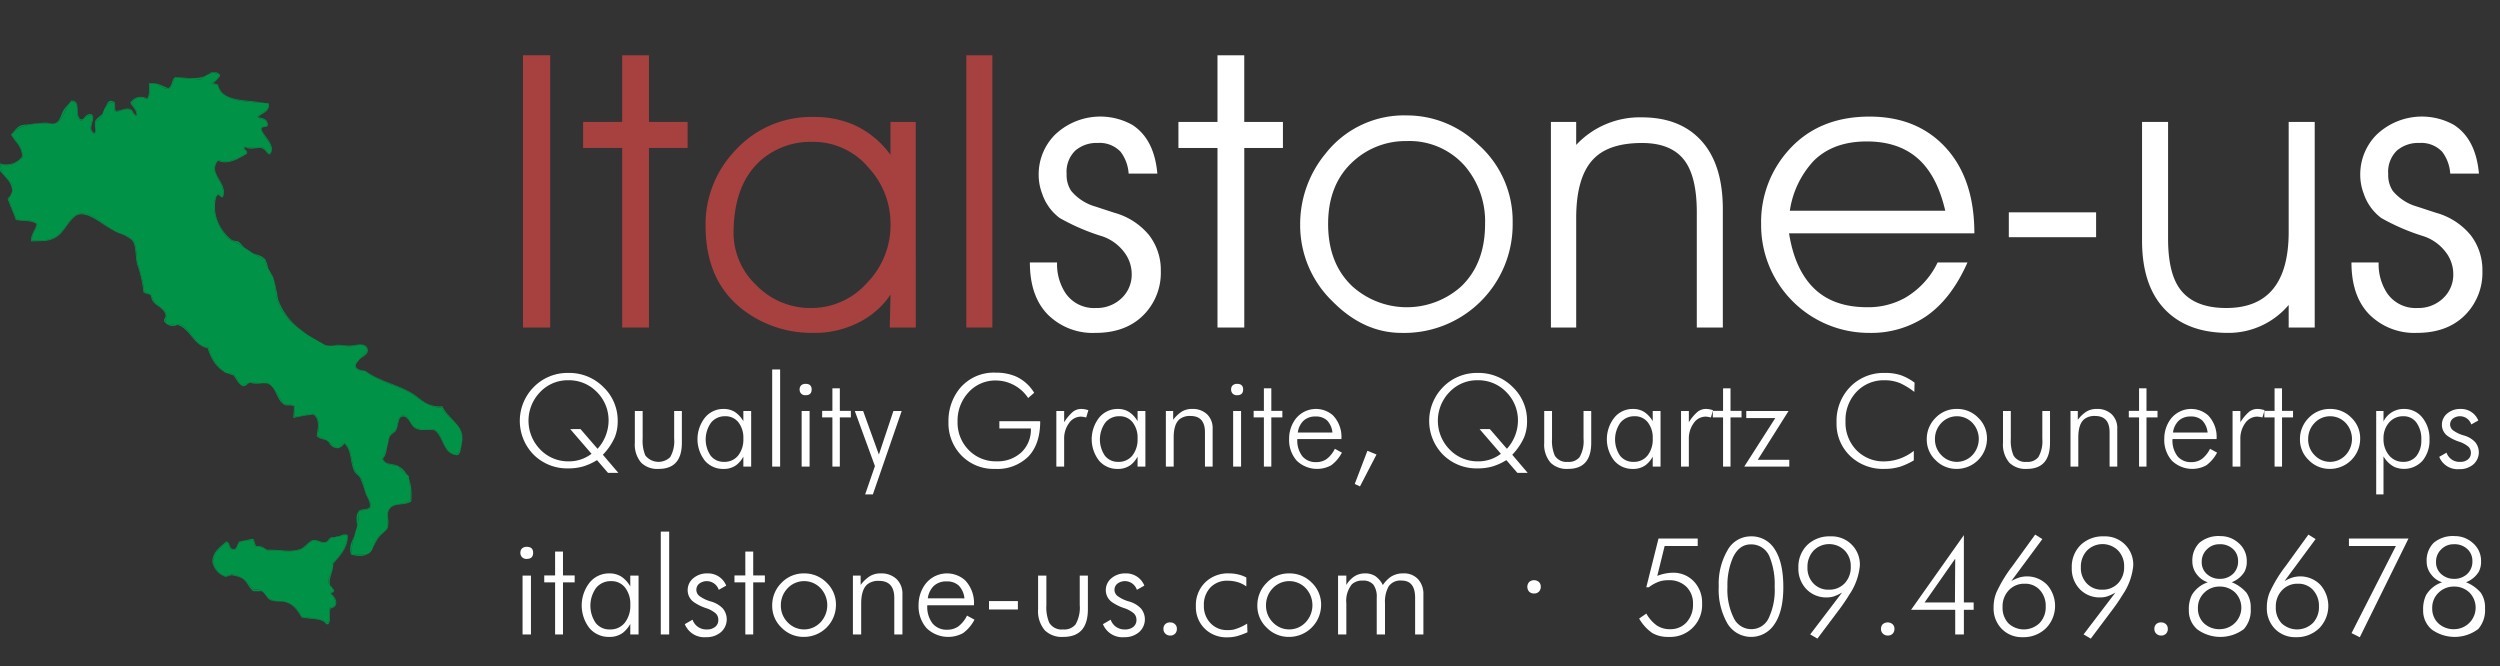 <svg id="Layer_1" data-name="Layer 1" xmlns="http://www.w3.org/2000/svg" viewBox="0 0 476.053 126.859">
  <rect x="0" y="0" width="476.053" height="126.859" fill="#333333" stroke="none"/>
  <defs>
    <style>
      .cls-1 {
        fill: #a64140;
      }

      .cls-2 {
        fill: #fff;
      }

      .cls-3 {
        fill: #009246;
        fill-rule: evenodd;
      }
    </style>
  </defs>
  <title>Italstone logo5</title>
  <g>
    <g>
      <path class="cls-1" d="M113.563,37.1h5.176V88.938h-5.176Z" transform="translate(-13.973 -26.57)"/>
      <path class="cls-1" d="M137.547,54.747V88.938h-5.1V54.747h-7.436V49.79h7.436V37.1h5.1V49.79h7.363v4.957Z" transform="translate(-13.973 -26.57)"/>
      <path class="cls-1" d="M188.359,88.938H183.4l.146-6.27a15.586,15.586,0,0,1-5.4,4.957,18.48,18.48,0,0,1-9.332,2.333,21.516,21.516,0,0,1-12.831-4.01q-7.655-5.467-7.655-16.4a20.314,20.314,0,0,1,5.614-14.289,19.52,19.52,0,0,1,15.018-6.415,18.652,18.652,0,0,1,7.509,1.458,17.331,17.331,0,0,1,7.072,5.76V49.79h4.812Zm-4.812-19.757a15.624,15.624,0,0,0-4.083-10.571,13.748,13.748,0,0,0-10.79-5.03,14.423,14.423,0,0,0-9.55,3.281Q153.657,61.454,153.658,71a13.7,13.7,0,0,0,4.3,9.843A14.332,14.332,0,0,0,168.6,85.221a14.106,14.106,0,0,0,10.389-4.7A15.705,15.705,0,0,0,183.548,69.182Z" transform="translate(-13.973 -26.57)"/>
      <path class="cls-1" d="M202.94,37.1V88.938h-4.958V37.1Z" transform="translate(-13.973 -26.57)"/>
      <path class="cls-2" d="M210.084,76.545h5.176a10.055,10.055,0,0,0,1.6,5.832,6.562,6.562,0,0,0,5.76,2.844,6.809,6.809,0,0,0,4.921-1.859,6.163,6.163,0,0,0,1.932-4.629,6.87,6.87,0,0,0-1.494-4.229,8.782,8.782,0,0,0-4.046-2.916,40.4,40.4,0,0,1-8.165-3.5,9.53,9.53,0,0,1-3.354-4.665,9.908,9.908,0,0,1-.656-3.5,10.7,10.7,0,0,1,3.062-7.654,12.494,12.494,0,0,1,14.8-1.9q4.154,2.7,4.738,9.259h-5.468a7.7,7.7,0,0,0-1.531-4.156,5.489,5.489,0,0,0-4.374-1.677,6.175,6.175,0,0,0-4.265,1.462,5.662,5.662,0,0,0-1.641,4.455,5.46,5.46,0,0,0,.875,3.215,9.351,9.351,0,0,0,4.666,2.994l3.572,1.17a13,13,0,0,1,6.6,4.273,10.863,10.863,0,0,1,2.224,6.83A11.409,11.409,0,0,1,232.1,86.16q-3.428,3.8-9.551,3.8a12.109,12.109,0,0,1-9.04-3.481Q210.083,83,210.084,76.545Z" transform="translate(-13.973 -26.57)"/>
      <path class="cls-2" d="M250.909,54.747V88.938h-5.1V54.747H238.37V49.79h7.437V37.1h5.1V49.79h7.363v4.957Z" transform="translate(-13.973 -26.57)"/>
      <path class="cls-2" d="M261.552,69.364a21.083,21.083,0,0,1,4.885-13.609,18.968,18.968,0,0,1,15.528-7.205,19.4,19.4,0,0,1,13.414,5.459A19.457,19.457,0,0,1,302.014,69a20.645,20.645,0,0,1-21.143,20.96q-7.217,0-13.122-5.968A20.133,20.133,0,0,1,261.552,69.364Zm5.322-.146q0,7.493,4.593,11.856a15.513,15.513,0,0,0,20.631.146q4.664-4.364,4.666-12A16.237,16.237,0,0,0,292.9,58.162a14.026,14.026,0,0,0-11.081-4.728,14.725,14.725,0,0,0-9.915,3.638Q266.875,61.436,266.875,69.218Z" transform="translate(-13.973 -26.57)"/>
      <path class="cls-2" d="M342.036,66.411V88.938h-4.957V67q0-7-2.516-10.1t-7.91-3.1q-6.051,0-8.967,2.771-3.573,3.354-3.572,11.519V88.938H309.3V49.79h4.812v4.374a16.57,16.57,0,0,1,12.467-5.249q7.069,0,11.081,4.155Q342.036,57.591,342.036,66.411Z" transform="translate(-13.973 -26.57)"/>
      <path class="cls-2" d="M389.934,71H354.648q1.093,6.927,4.775,10.5t10.1,3.572a14.413,14.413,0,0,0,7.145-1.749,15.526,15.526,0,0,0,6.27-6.78h5.687q-3.135,7.072-8.02,10.353a18.651,18.651,0,0,1-10.717,3.062,20.527,20.527,0,0,1-20.559-20.7,20.422,20.422,0,0,1,4.958-13.779q5.758-6.706,15.674-6.707,9.113,0,14.544,5.942T389.934,71Zm-35.14-4.3h29.6q-1.531-6.561-5.03-9.77-3.718-3.425-9.915-3.426-6.416,0-10.133,3.718A17.707,17.707,0,0,0,354.794,66.7Z" transform="translate(-13.973 -26.57)"/>
      <path class="cls-2" d="M396.494,71.733V67h16.621v4.738Z" transform="translate(-13.973 -26.57)"/>
      <path class="cls-2" d="M421.864,72.39V49.79h4.957V72.025q0,6.708,2.406,9.769,2.7,3.428,8.675,3.427,11.883,0,11.884-14.508V49.79h4.957V88.938h-4.957v-4.3a15.005,15.005,0,0,1-11.52,5.322q-7.8,0-12.1-4.52T421.864,72.39Z" transform="translate(-13.973 -26.57)"/>
      <path class="cls-2" d="M461.741,76.545h5.176a10.055,10.055,0,0,0,1.6,5.832,6.562,6.562,0,0,0,5.76,2.844,6.809,6.809,0,0,0,4.921-1.859,6.163,6.163,0,0,0,1.932-4.629,6.87,6.87,0,0,0-1.494-4.229,8.782,8.782,0,0,0-4.046-2.916,40.4,40.4,0,0,1-8.165-3.5,9.53,9.53,0,0,1-3.354-4.665,9.908,9.908,0,0,1-.656-3.5,10.7,10.7,0,0,1,3.062-7.654,12.494,12.494,0,0,1,14.8-1.9q4.154,2.7,4.738,9.259H480.55a7.7,7.7,0,0,0-1.531-4.156,5.489,5.489,0,0,0-4.374-1.677,6.175,6.175,0,0,0-4.265,1.462,5.662,5.662,0,0,0-1.641,4.455,5.46,5.46,0,0,0,.875,3.215,9.351,9.351,0,0,0,4.666,2.994l3.572,1.17a13,13,0,0,1,6.6,4.273,10.863,10.863,0,0,1,2.224,6.83,11.409,11.409,0,0,1-2.916,7.962q-3.428,3.8-9.551,3.8a12.109,12.109,0,0,1-9.04-3.481Q461.739,83,461.741,76.545Z" transform="translate(-13.973 -26.57)"/>
    </g>
    <g>
      <path class="cls-2" d="M127.652,114.185a10.934,10.934,0,0,1-2.657,1.212,10.12,10.12,0,0,1-2.8.364,9.034,9.034,0,0,1-6.595-2.6,9.162,9.162,0,0,1,.039-12.918,8.97,8.97,0,0,1,6.563-2.659,9.152,9.152,0,0,1,6.661,2.683,8.783,8.783,0,0,1,2.732,6.51,8.033,8.033,0,0,1-.56,3.072,11.722,11.722,0,0,1-2.261,3.316l2.942,3.448-1.959.007Zm.107-2.155a8.05,8.05,0,0,0,2.1-5.256,7.593,7.593,0,0,0-2.22-5.549,7.38,7.38,0,0,0-5.465-2.249,7.237,7.237,0,0,0-5.343,2.248,7.828,7.828,0,0,0,.012,10.935,7.343,7.343,0,0,0,5.428,2.261,7.012,7.012,0,0,0,4.342-1.438l-4.057-4.7,1.954-.007Z" transform="translate(-13.973 -26.57)"/>
      <path class="cls-2" d="M143.814,104.831v6.05q0,4.978-4.416,4.978a4.389,4.389,0,0,1-3.318-1.171,5.3,5.3,0,0,1-1.22-3.807v-6.05h1.488v5.294a7.146,7.146,0,0,0,.512,3.172,3.19,3.19,0,0,0,4.733.316,6.055,6.055,0,0,0,.756-3.488v-5.294Z" transform="translate(-13.973 -26.57)"/>
      <path class="cls-2" d="M155.524,104.831h1.488v10.588h-1.488v-1.9a5.114,5.114,0,0,1-1.342,1.61,3.951,3.951,0,0,1-2.44.732,4.527,4.527,0,0,1-3.562-1.583,6.657,6.657,0,0,1,.037-8.191,4.488,4.488,0,0,1,3.525-1.644,3.986,3.986,0,0,1,2.147.562,5.166,5.166,0,0,1,1.635,1.78Zm-3.452,1a3.359,3.359,0,0,0-2.693,1.213,5.514,5.514,0,0,0-.074,6.308,3.126,3.126,0,0,0,2.546,1.165,3.294,3.294,0,0,0,2.681-1.2,4.931,4.931,0,0,0,.992-3.239,4.737,4.737,0,0,0-.943-3.093A3.079,3.079,0,0,0,152.072,105.831Z" transform="translate(-13.973 -26.57)"/>
      <path class="cls-2" d="M161.013,115.419V96.927h1.513v18.492Z" transform="translate(-13.973 -26.57)"/>
      <path class="cls-2" d="M167.356,101.83a1.1,1.1,0,0,1-.817-.3,1.071,1.071,0,0,1-.3-.793,1.023,1.023,0,0,1,.3-.793,1.2,1.2,0,0,1,.842-.28q1.146,0,1.146,1.073Q168.527,101.83,167.356,101.83Zm-.732,3h1.513v10.588h-1.513Z" transform="translate(-13.973 -26.57)"/>
      <path class="cls-2" d="M173.894,106.051v9.368h-1.415v-9.368h-1.952v-1.244h1.952v-4.294h1.415v4.294h2.1v1.244Z" transform="translate(-13.973 -26.57)"/>
      <path class="cls-2" d="M180.188,120.713l-1.471,0,1.862-5.388-3.831-10.492h1.584l3,8.3,2.765-8.3,1.576,0Z" transform="translate(-13.973 -26.57)"/>
      <path class="cls-2" d="M212.049,106.782q0,4.368-2.256,6.722a8.39,8.39,0,0,1-6.355,2.354,8.535,8.535,0,0,1-6.368-2.537,8.79,8.79,0,0,1-2.488-6.417,9.831,9.831,0,0,1,1.976-6.147,8.4,8.4,0,0,1,7.1-3.221,9.316,9.316,0,0,1,3.732.708,7.873,7.873,0,0,1,3.513,3.122l-1.146,1a7.413,7.413,0,0,0-6.075-3.343,6.884,6.884,0,0,0-5.282,2.257,7.906,7.906,0,0,0-2.085,5.574,7.422,7.422,0,0,0,2.11,5.4,7.141,7.141,0,0,0,5.331,2.159,6.608,6.608,0,0,0,4.7-1.7,5.923,5.923,0,0,0,1.817-4.55h-6v-1.391Z" transform="translate(-13.973 -26.57)"/>
      <path class="cls-2" d="M215.123,115.419V104.831h1.488v2.146a8.576,8.576,0,0,1,1.659-1.988,2.588,2.588,0,0,1,1.634-.549,4.4,4.4,0,0,1,1.317.244l-.415,1.391a4.113,4.113,0,0,0-.976-.171,2.776,2.776,0,0,0-2.293,1.235,4.964,4.964,0,0,0-.927,3.069v5.21Z" transform="translate(-13.973 -26.57)"/>
      <path class="cls-2" d="M230.591,104.831h1.488v10.588h-1.488v-1.9a5.114,5.114,0,0,1-1.342,1.61,3.951,3.951,0,0,1-2.44.732,4.527,4.527,0,0,1-3.562-1.583,6.657,6.657,0,0,1,.037-8.191,4.488,4.488,0,0,1,3.525-1.644,3.986,3.986,0,0,1,2.147.562,5.166,5.166,0,0,1,1.635,1.78Zm-3.452,1a3.359,3.359,0,0,0-2.693,1.213,5.514,5.514,0,0,0-.074,6.308,3.126,3.126,0,0,0,2.546,1.165,3.294,3.294,0,0,0,2.681-1.2,4.931,4.931,0,0,0,.992-3.239,4.737,4.737,0,0,0-.943-3.093A3.079,3.079,0,0,0,227.139,105.831Z" transform="translate(-13.973 -26.57)"/>
      <path class="cls-2" d="M243.423,115.419v-6.538q0-3.1-2.757-3.1a3.111,3.111,0,0,0-2.1.635q-1.1.951-1.1,3.464v5.538h-1.488V104.831h1.391v1.684a6.308,6.308,0,0,1,1.635-1.562,3.683,3.683,0,0,1,1.976-.513,3.948,3.948,0,0,1,2.842,1.013,3.644,3.644,0,0,1,1.061,2.769v7.2Z" transform="translate(-13.973 -26.57)"/>
      <path class="cls-2" d="M249.522,101.83a1.1,1.1,0,0,1-.817-.3,1.071,1.071,0,0,1-.3-.793,1.023,1.023,0,0,1,.3-.793,1.2,1.2,0,0,1,.842-.28q1.146,0,1.146,1.073Q250.693,101.83,249.522,101.83Zm-.732,3H250.3v10.588H248.79Z" transform="translate(-13.973 -26.57)"/>
      <path class="cls-2" d="M256.06,106.051v9.368h-1.415v-9.368h-1.952v-1.244h1.952v-4.294h1.415v4.294h2.1v1.244Z" transform="translate(-13.973 -26.57)"/>
      <path class="cls-2" d="M269.5,112.76a6.991,6.991,0,0,1-2.049,2.415,5.582,5.582,0,0,1-6.563-.891,5.957,5.957,0,0,1-1.439-4.184,6.247,6.247,0,0,1,1.074-3.538,4.9,4.9,0,0,1,7.27-.9,5.9,5.9,0,0,1,1.61,4.514h-8.393a4.926,4.926,0,0,0,.952,3.269,3.267,3.267,0,0,0,2.635,1.123,3.392,3.392,0,0,0,1.988-.586,5.478,5.478,0,0,0,1.574-1.952Zm-1.806-3.83a3.818,3.818,0,0,0-1.012-2.294,3.071,3.071,0,0,0-2.208-.756,3.246,3.246,0,0,0-2.257.78,3.764,3.764,0,0,0-1.11,2.27Z" transform="translate(-13.973 -26.57)"/>
      <path class="cls-2" d="M276.089,113.117l-3.148,6.077-1-.462,2.415-6.32Z" transform="translate(-13.973 -26.57)"/>
      <path class="cls-2" d="M300.814,114.185a10.917,10.917,0,0,1-2.657,1.212,10.114,10.114,0,0,1-2.8.364,9.035,9.035,0,0,1-6.595-2.6,9.162,9.162,0,0,1,.039-12.918,8.97,8.97,0,0,1,6.563-2.659,9.151,9.151,0,0,1,6.66,2.683,8.783,8.783,0,0,1,2.732,6.51,8.052,8.052,0,0,1-.559,3.072,11.742,11.742,0,0,1-2.261,3.316l2.941,3.448-1.959.007Zm.107-2.155a8.048,8.048,0,0,0,2.1-5.256,7.591,7.591,0,0,0-2.221-5.549,7.38,7.38,0,0,0-5.465-2.249,7.236,7.236,0,0,0-5.343,2.248,7.828,7.828,0,0,0,.012,10.935,7.344,7.344,0,0,0,5.428,2.261,7.011,7.011,0,0,0,4.343-1.438l-4.057-4.7,1.954-.007Z" transform="translate(-13.973 -26.57)"/>
      <path class="cls-2" d="M316.977,104.831v6.05q0,4.978-4.416,4.978a4.388,4.388,0,0,1-3.317-1.171,5.3,5.3,0,0,1-1.22-3.807v-6.05h1.487v5.294a7.138,7.138,0,0,0,.513,3.172,2.568,2.568,0,0,0,2.488,1.22,2.594,2.594,0,0,0,2.245-.9,6.055,6.055,0,0,0,.756-3.488v-5.294Z" transform="translate(-13.973 -26.57)"/>
      <path class="cls-2" d="M328.687,104.831h1.488v10.588h-1.488v-1.9a5.1,5.1,0,0,1-1.342,1.61,3.949,3.949,0,0,1-2.439.732,4.528,4.528,0,0,1-3.562-1.583,6.656,6.656,0,0,1,.037-8.191,4.486,4.486,0,0,1,3.525-1.644,3.984,3.984,0,0,1,2.146.562,5.166,5.166,0,0,1,1.635,1.78Zm-3.452,1a3.36,3.36,0,0,0-2.692,1.213,5.513,5.513,0,0,0-.073,6.308,3.124,3.124,0,0,0,2.546,1.165,3.294,3.294,0,0,0,2.681-1.2,4.936,4.936,0,0,0,.991-3.239,4.74,4.74,0,0,0-.942-3.093A3.081,3.081,0,0,0,325.234,105.831Z" transform="translate(-13.973 -26.57)"/>
      <path class="cls-2" d="M334.078,115.419V104.831h1.487v2.146a8.6,8.6,0,0,1,1.659-1.988,2.591,2.591,0,0,1,1.635-.549,4.4,4.4,0,0,1,1.317.244l-.415,1.391a4.106,4.106,0,0,0-.976-.171,2.777,2.777,0,0,0-2.293,1.235,4.968,4.968,0,0,0-.928,3.069v5.21Z" transform="translate(-13.973 -26.57)"/>
      <path class="cls-2" d="M343.5,106.051v9.368H342.08v-9.368h-1.951v-1.244h1.951v-4.294H343.5v4.294h2.1v1.244Z" transform="translate(-13.973 -26.57)"/>
      <path class="cls-2" d="M348.691,114.126h6v1.293h-8.575l5.911-9.246H346.5v-1.342h8.051Z" transform="translate(-13.973 -26.57)"/>
      <path class="cls-2" d="M378.405,114.236a13.6,13.6,0,0,1-2.537,1.18,10.042,10.042,0,0,1-3.1.442,9.03,9.03,0,0,1-6.416-2.395,8.438,8.438,0,0,1-2.659-6.449,9.277,9.277,0,0,1,2.6-6.778,8.874,8.874,0,0,1,6.623-2.651,9.4,9.4,0,0,1,3,.423,10.056,10.056,0,0,1,2.635,1.432L378.5,101.2a13.5,13.5,0,0,0-2.635-1.634,7.474,7.474,0,0,0-2.977-.586,7.131,7.131,0,0,0-5.392,2.2,7.794,7.794,0,0,0-2.1,5.611,7.54,7.54,0,0,0,2.086,5.5,7.161,7.161,0,0,0,5.354,2.135,9.2,9.2,0,0,0,5.563-2Z" transform="translate(-13.973 -26.57)"/>
      <path class="cls-2" d="M392.336,110.088a5.755,5.755,0,0,1-5.782,5.771,5.5,5.5,0,0,1-4-1.663,5.348,5.348,0,0,1-1.684-3.936,5.661,5.661,0,0,1,1.671-4.12,5.485,5.485,0,0,1,4.063-1.7,5.557,5.557,0,0,1,4.05,1.663A5.4,5.4,0,0,1,392.336,110.088Zm-9.905.135a4.2,4.2,0,0,0,1.228,3.025,4.051,4.051,0,0,0,5.889,0,4.495,4.495,0,0,0,.013-6.16,4.08,4.08,0,0,0-5.914.024A4.355,4.355,0,0,0,382.431,110.223Z" transform="translate(-13.973 -26.57)"/>
      <path class="cls-2" d="M404.339,104.831v6.05q0,4.978-4.416,4.978a4.388,4.388,0,0,1-3.317-1.171,5.3,5.3,0,0,1-1.22-3.807v-6.05h1.487v5.294a7.138,7.138,0,0,0,.513,3.172,2.568,2.568,0,0,0,2.488,1.22,2.594,2.594,0,0,0,2.245-.9,6.055,6.055,0,0,0,.756-3.488v-5.294Z" transform="translate(-13.973 -26.57)"/>
      <path class="cls-2" d="M415.683,115.419v-6.538q0-3.1-2.757-3.1a3.107,3.107,0,0,0-2.1.635q-1.1.951-1.1,3.464v5.538h-1.487V104.831h1.391v1.684a6.305,6.305,0,0,1,1.634-1.562,3.684,3.684,0,0,1,1.977-.513,3.947,3.947,0,0,1,2.842,1.013,3.643,3.643,0,0,1,1.062,2.769v7.2Z" transform="translate(-13.973 -26.57)"/>
      <path class="cls-2" d="M422.709,106.051v9.368h-1.415v-9.368h-1.951v-1.244h1.951v-4.294h1.415v4.294h2.1v1.244Z" transform="translate(-13.973 -26.57)"/>
      <path class="cls-2" d="M436.151,112.76a6.991,6.991,0,0,1-2.05,2.415,5.582,5.582,0,0,1-6.562-.891A5.955,5.955,0,0,1,426.1,110.1a6.246,6.246,0,0,1,1.073-3.538,4.9,4.9,0,0,1,7.271-.9,5.905,5.905,0,0,1,1.61,4.514h-8.393a4.929,4.929,0,0,0,.951,3.269,3.267,3.267,0,0,0,2.635,1.123,3.39,3.39,0,0,0,1.988-.586,5.473,5.473,0,0,0,1.574-1.952Zm-1.806-3.83a3.821,3.821,0,0,0-1.013-2.294,3.069,3.069,0,0,0-2.207-.756,3.245,3.245,0,0,0-2.257.78,3.757,3.757,0,0,0-1.11,2.27Z" transform="translate(-13.973 -26.57)"/>
      <path class="cls-2" d="M439.1,115.419V104.831h1.487v2.146a8.6,8.6,0,0,1,1.659-1.988,2.591,2.591,0,0,1,1.635-.549,4.4,4.4,0,0,1,1.317.244l-.415,1.391a4.106,4.106,0,0,0-.976-.171,2.777,2.777,0,0,0-2.293,1.235,4.968,4.968,0,0,0-.928,3.069v5.21Z" transform="translate(-13.973 -26.57)"/>
      <path class="cls-2" d="M448.52,106.051v9.368H447.1v-9.368h-1.951v-1.244H447.1v-4.294h1.415v4.294h2.1v1.244Z" transform="translate(-13.973 -26.57)"/>
      <path class="cls-2" d="M463.4,110.088a5.755,5.755,0,0,1-5.782,5.771,5.5,5.5,0,0,1-4-1.663,5.348,5.348,0,0,1-1.684-3.936,5.661,5.661,0,0,1,1.671-4.12,5.485,5.485,0,0,1,4.063-1.7,5.557,5.557,0,0,1,4.05,1.663A5.4,5.4,0,0,1,463.4,110.088Zm-9.905.135a4.2,4.2,0,0,0,1.228,3.025,4.051,4.051,0,0,0,5.889,0,4.495,4.495,0,0,0,.013-6.16,4.08,4.08,0,0,0-5.914.024A4.355,4.355,0,0,0,453.5,110.223Z" transform="translate(-13.973 -26.57)"/>
      <path class="cls-2" d="M467.842,106.831a4.238,4.238,0,0,1,3.876-2.391,4.384,4.384,0,0,1,3.508,1.631,6.278,6.278,0,0,1,1.374,4.188,6.018,6.018,0,0,1-1.325,4.041,4.75,4.75,0,0,1-5.348,1.192,5.124,5.124,0,0,1-2.085-2.025v7.246h-1.391V104.831h1.391Zm7.2,3.464a5.221,5.221,0,0,0-.927-3.251,2.972,2.972,0,0,0-2.488-1.213,3.467,3.467,0,0,0-2.721,1.2,4.464,4.464,0,0,0-1.061,3.068,4.752,4.752,0,0,0,1.049,3.167,3.35,3.35,0,0,0,2.684,1.249,3.122,3.122,0,0,0,2.537-1.116A4.722,4.722,0,0,0,475.038,110.295Z" transform="translate(-13.973 -26.57)"/>
      <path class="cls-2" d="M484.553,107.393a2.259,2.259,0,0,0-3.488-1.123,1.429,1.429,0,0,0-.537,1.168,1.411,1.411,0,0,0,.585,1.095,6.513,6.513,0,0,0,2.05.962,4.62,4.62,0,0,1,2.146,1.277,3.061,3.061,0,0,1-.365,4.235,3.943,3.943,0,0,1-2.659.9,3.779,3.779,0,0,1-3.831-2.343l1.391-.8a2.59,2.59,0,0,0,2.563,1.757,2.3,2.3,0,0,0,1.512-.464,1.557,1.557,0,0,0,.562-1.269,1.578,1.578,0,0,0-.476-1.159,5.248,5.248,0,0,0-1.806-.964,8.553,8.553,0,0,1-2.037-1,2.613,2.613,0,0,1-1.2-2.171,2.751,2.751,0,0,1,1.013-2.184,3.784,3.784,0,0,1,2.549-.866,3.507,3.507,0,0,1,3.367,2.2Z" transform="translate(-13.973 -26.57)"/>
    </g>
    <g>
      <path class="cls-2" d="M114.254,133a1.165,1.165,0,0,1-.865-.323,1.133,1.133,0,0,1-.323-.84,1.083,1.083,0,0,1,.323-.84,1.268,1.268,0,0,1,.891-.3q1.214,0,1.215,1.137Q115.495,133,114.254,133Zm-.775,3.178h1.6v11.212h-1.6Z" transform="translate(-13.973 -26.57)"/>
      <path class="cls-2" d="M121.177,137.464v9.921h-1.5v-9.921h-2.067v-1.317h2.067V131.6h1.5v4.547H123.4v1.317Z" transform="translate(-13.973 -26.57)"/>
      <path class="cls-2" d="M133.992,136.173h1.576v11.212h-1.576V145.37a5.43,5.43,0,0,1-1.421,1.705,4.186,4.186,0,0,1-2.584.774,4.792,4.792,0,0,1-3.771-1.676,7.05,7.05,0,0,1,.039-8.675,4.749,4.749,0,0,1,3.732-1.74,4.214,4.214,0,0,1,2.273.595,5.458,5.458,0,0,1,1.731,1.886Zm-3.655,1.059a3.557,3.557,0,0,0-2.852,1.285,5.838,5.838,0,0,0-.078,6.679,3.311,3.311,0,0,0,2.7,1.233,3.49,3.49,0,0,0,2.839-1.271,5.221,5.221,0,0,0,1.05-3.43,5.019,5.019,0,0,0-1-3.275A3.259,3.259,0,0,0,130.336,137.231Z" transform="translate(-13.973 -26.57)"/>
      <path class="cls-2" d="M139.8,147.385V127.8h1.6v19.583Z" transform="translate(-13.973 -26.57)"/>
      <path class="cls-2" d="M150.835,138.885a2.393,2.393,0,0,0-3.694-1.189,1.516,1.516,0,0,0-.568,1.237,1.492,1.492,0,0,0,.62,1.16,6.9,6.9,0,0,0,2.17,1.018,4.89,4.89,0,0,1,2.273,1.354,3.241,3.241,0,0,1-.388,4.484,4.173,4.173,0,0,1-2.815.953,4,4,0,0,1-4.057-2.48l1.473-.853a2.742,2.742,0,0,0,2.713,1.86,2.438,2.438,0,0,0,1.6-.49,1.651,1.651,0,0,0,.594-1.344,1.673,1.673,0,0,0-.5-1.228,5.535,5.535,0,0,0-1.912-1.021,9.08,9.08,0,0,1-2.157-1.059,2.77,2.77,0,0,1-1.266-2.3,2.913,2.913,0,0,1,1.072-2.312,4.01,4.01,0,0,1,2.7-.917,3.714,3.714,0,0,1,3.565,2.325Z" transform="translate(-13.973 -26.57)"/>
      <path class="cls-2" d="M157.4,137.464v9.921h-1.5v-9.921h-2.067v-1.317H155.9V131.6h1.5v4.547h2.222v1.317Z" transform="translate(-13.973 -26.57)"/>
      <path class="cls-2" d="M173.157,141.74a6.093,6.093,0,0,1-6.123,6.109,5.822,5.822,0,0,1-4.237-1.76,5.665,5.665,0,0,1-1.782-4.169,5.992,5.992,0,0,1,1.77-4.362,5.808,5.808,0,0,1,4.3-1.8,5.883,5.883,0,0,1,4.288,1.761A5.723,5.723,0,0,1,173.157,141.74Zm-10.489.142a4.45,4.45,0,0,0,1.3,3.2,4.292,4.292,0,0,0,6.236,0,4.759,4.759,0,0,0,.013-6.523,4.32,4.32,0,0,0-6.263.025A4.611,4.611,0,0,0,162.667,141.882Z" transform="translate(-13.973 -26.57)"/>
      <path class="cls-2" d="M184.265,147.385v-6.924q0-3.28-2.919-3.281a3.3,3.3,0,0,0-2.222.672q-1.163,1.008-1.163,3.669v5.864h-1.576V136.173h1.473v1.782a6.689,6.689,0,0,1,1.731-1.653,3.894,3.894,0,0,1,2.093-.543,4.185,4.185,0,0,1,3.01,1.072,3.861,3.861,0,0,1,1.123,2.933v7.621Z" transform="translate(-13.973 -26.57)"/>
      <path class="cls-2" d="M199.534,144.568a7.4,7.4,0,0,1-2.17,2.558,5.914,5.914,0,0,1-6.95-.942,6.312,6.312,0,0,1-1.523-4.431,6.606,6.606,0,0,1,1.137-3.746,5.185,5.185,0,0,1,7.7-.956,6.253,6.253,0,0,1,1.705,4.779h-8.887a5.225,5.225,0,0,0,1.007,3.462,3.461,3.461,0,0,0,2.791,1.188,3.6,3.6,0,0,0,2.105-.62,5.79,5.79,0,0,0,1.666-2.066Zm-1.912-4.056a4.037,4.037,0,0,0-1.072-2.429,3.253,3.253,0,0,0-2.338-.8,3.43,3.43,0,0,0-2.39.827,3.982,3.982,0,0,0-1.176,2.4Z" transform="translate(-13.973 -26.57)"/>
      <path class="cls-2" d="M207.8,141.029v1.6h-5.5v-1.6Z" transform="translate(-13.973 -26.57)"/>
      <path class="cls-2" d="M221.13,136.173v6.406q0,5.271-4.676,5.271a4.645,4.645,0,0,1-3.514-1.24,5.606,5.606,0,0,1-1.292-4.03v-6.406h1.576v5.605a7.548,7.548,0,0,0,.543,3.358,2.717,2.717,0,0,0,2.635,1.292,2.747,2.747,0,0,0,2.377-.956,6.415,6.415,0,0,0,.8-3.694v-5.605Z" transform="translate(-13.973 -26.57)"/>
      <path class="cls-2" d="M230.457,138.885a2.393,2.393,0,0,0-3.694-1.189,1.516,1.516,0,0,0-.568,1.237,1.492,1.492,0,0,0,.62,1.16,6.9,6.9,0,0,0,2.17,1.018,4.89,4.89,0,0,1,2.273,1.354,3.241,3.241,0,0,1-.388,4.484,4.173,4.173,0,0,1-2.815.953,4,4,0,0,1-4.057-2.48l1.473-.853a2.742,2.742,0,0,0,2.713,1.86,2.438,2.438,0,0,0,1.6-.49,1.651,1.651,0,0,0,.594-1.344,1.673,1.673,0,0,0-.5-1.228,5.535,5.535,0,0,0-1.912-1.021,9.08,9.08,0,0,1-2.157-1.059,2.77,2.77,0,0,1-1.266-2.3,2.913,2.913,0,0,1,1.072-2.312,4.01,4.01,0,0,1,2.7-.917,3.714,3.714,0,0,1,3.565,2.325Z" transform="translate(-13.973 -26.57)"/>
      <path class="cls-2" d="M236.812,147.592a1.294,1.294,0,0,1-.918-.35,1.193,1.193,0,0,1-.374-.917,1.222,1.222,0,0,1,.336-.9,1.293,1.293,0,0,1,.956-.335,1.277,1.277,0,0,1,.9.335,1.146,1.146,0,0,1,.362.879,1.272,1.272,0,0,1-.349.942A1.238,1.238,0,0,1,236.812,147.592Z" transform="translate(-13.973 -26.57)"/>
      <path class="cls-2" d="M251.512,146.972a15.681,15.681,0,0,1-1.912.71,6.99,6.99,0,0,1-1.937.246,5.857,5.857,0,0,1-4.289-1.654,5.753,5.753,0,0,1-1.679-4.288,6.031,6.031,0,0,1,1.757-4.5,6.166,6.166,0,0,1,4.521-1.731,7.643,7.643,0,0,1,2.429.388q.362.13.9.388v1.705a5.576,5.576,0,0,0-1.524-.775,6.756,6.756,0,0,0-2.041-.31,4.336,4.336,0,0,0-3.28,1.292,4.75,4.75,0,0,0-1.24,3.436,4.648,4.648,0,0,0,1.266,3.358,4.251,4.251,0,0,0,3.2,1.317,5.609,5.609,0,0,0,1.215-.1,9.513,9.513,0,0,0,2.558-1.137Z" transform="translate(-13.973 -26.57)"/>
      <path class="cls-2" d="M265.54,141.74a6.093,6.093,0,0,1-6.123,6.109,5.822,5.822,0,0,1-4.237-1.76,5.665,5.665,0,0,1-1.782-4.169,5.992,5.992,0,0,1,1.77-4.362,5.808,5.808,0,0,1,4.3-1.8,5.883,5.883,0,0,1,4.288,1.761A5.723,5.723,0,0,1,265.54,141.74Zm-10.489.142a4.45,4.45,0,0,0,1.3,3.2,4.292,4.292,0,0,0,6.236,0,4.759,4.759,0,0,0,.013-6.523,4.32,4.32,0,0,0-6.263.025A4.611,4.611,0,0,0,255.05,141.882Z" transform="translate(-13.973 -26.57)"/>
      <path class="cls-2" d="M276.131,147.385v-6.993a3.931,3.931,0,0,0-.633-2.486,2.466,2.466,0,0,0-2.027-.777,2.853,2.853,0,0,0-2.067.7,4.98,4.98,0,0,0-1.06,3.627v5.931h-1.576V136.173h1.576v1.782a5.045,5.045,0,0,1,1.641-1.7,3.751,3.751,0,0,1,1.9-.5,3.527,3.527,0,0,1,1.99.53,4.5,4.5,0,0,1,1.42,1.691,6.093,6.093,0,0,1,1.525-1.575,4.275,4.275,0,0,1,2.4-.646,3.6,3.6,0,0,1,2.777,1.1,4.154,4.154,0,0,1,1.021,2.938v7.587h-1.576v-6.993q0-3.264-2.584-3.264a2.693,2.693,0,0,0-2.441,1.088,5.967,5.967,0,0,0-.711,3.238v5.931Z" transform="translate(-13.973 -26.57)"/>
      <path class="cls-2" d="M306.1,139.583a1.271,1.271,0,0,1-.943-.35,1.383,1.383,0,0,1,0-1.834,1.418,1.418,0,0,1,1.848-.013,1.177,1.177,0,0,1,.361.9,1.272,1.272,0,0,1-.348.942A1.239,1.239,0,0,1,306.1,139.583Z" transform="translate(-13.973 -26.57)"/>
      <path class="cls-2" d="M337.256,129.119v1.421h-6.3l-1.4,5.689a8.526,8.526,0,0,1,2.912-.6,5.378,5.378,0,0,1,4.035,1.638,5.8,5.8,0,0,1,1.584,4.214,6.064,6.064,0,0,1-6.381,6.368,5.954,5.954,0,0,1-3.074-.719,8.469,8.469,0,0,1-2.531-2.774l1.369-.95a7.083,7.083,0,0,0,2,2.273,4.435,4.435,0,0,0,2.518.7,4.085,4.085,0,0,0,3.152-1.317,4.938,4.938,0,0,0,1.215-3.487,4.386,4.386,0,0,0-1.266-3.281,4.627,4.627,0,0,0-3.385-1.24,5.83,5.83,0,0,0-1.551.181,7.01,7.01,0,0,0-2.2,1.163h-.49l2.324-9.275Z" transform="translate(-13.973 -26.57)"/>
      <path class="cls-2" d="M353.557,138.368q0,4.755-1.809,7.234a5.274,5.274,0,0,1-8.848-.323,12.986,12.986,0,0,1-1.641-7.04,12.665,12.665,0,0,1,1.678-6.9,5.043,5.043,0,0,1,4.393-2.636,5.176,5.176,0,0,1,4.611,2.493Q353.556,133.692,353.557,138.368Zm-6.174-8.138q-2.262,0-3.443,2.558a13.221,13.221,0,0,0-1.027,5.555,12.151,12.151,0,0,0,1.2,5.9,3.671,3.671,0,0,0,3.326,2.131,3.62,3.62,0,0,0,3.313-2.066,12.493,12.493,0,0,0,1.156-5.994,13.88,13.88,0,0,0-.924-5.605A3.756,3.756,0,0,0,347.383,130.23Z" transform="translate(-13.973 -26.57)"/>
      <path class="cls-2" d="M364.742,139.4a8.6,8.6,0,0,1-1.537.724,4.312,4.312,0,0,1-1.355.207,5.186,5.186,0,0,1-3.9-1.576,5.585,5.585,0,0,1-1.525-4.056,5.823,5.823,0,0,1,1.68-4.341,6.059,6.059,0,0,1,4.443-1.653,5.355,5.355,0,0,1,5.58,5.608,11.807,11.807,0,0,1-2.012,5.5q-.721,1.189-1.623,2.43l-4.447,5.933-1.373-.8Zm-2.531-.542a4,4,0,0,0,3.023-1.211,4.416,4.416,0,0,0,1.162-3.194,4.244,4.244,0,0,0-1.162-3.064,4.187,4.187,0,0,0-5.916.025,4.509,4.509,0,0,0-1.164,3.22,4.212,4.212,0,0,0,1.137,3.04A3.869,3.869,0,0,0,362.211,138.859Z" transform="translate(-13.973 -26.57)"/>
      <path class="cls-2" d="M373.449,147.592a1.3,1.3,0,0,1-.918-.35,1.192,1.192,0,0,1-.373-.917,1.222,1.222,0,0,1,.336-.9,1.457,1.457,0,0,1,1.859,0,1.149,1.149,0,0,1,.361.879,1.272,1.272,0,0,1-.348.942A1.239,1.239,0,0,1,373.449,147.592Z" transform="translate(-13.973 -26.57)"/>
      <path class="cls-2" d="M389.8,142.683h-1.861v4.7h-1.652v-4.7h-8.4l10.049-14.216v12.821H389.8Zm-3.564-1.395.051-8.334-5.828,8.334Z" transform="translate(-13.973 -26.57)"/>
      <path class="cls-2" d="M396.959,137.231a7.3,7.3,0,0,1,1.652-.728,5.327,5.327,0,0,1,5.168,1.422,6.079,6.079,0,0,1-.221,8.287,6.1,6.1,0,0,1-4.43,1.688,5.337,5.337,0,0,1-3.979-1.575,5.569,5.569,0,0,1-1.551-4.079,7.435,7.435,0,0,1,.492-2.764,25.444,25.444,0,0,1,3.084-5.112l4.338-6,1.369.854Zm2.557.491a4,4,0,0,0-3.021,1.24,4.435,4.435,0,0,0-1.189,3.2,4.3,4.3,0,0,0,1.111,3.1,4.309,4.309,0,0,0,5.941-.052,4.368,4.368,0,0,0,1.162-3.152,4.452,4.452,0,0,0-1.109-3.126A3.742,3.742,0,0,0,399.516,137.723Z" transform="translate(-13.973 -26.57)"/>
      <path class="cls-2" d="M416.8,139.4a8.663,8.663,0,0,1-1.537.724,4.324,4.324,0,0,1-1.357.207,5.189,5.189,0,0,1-3.9-1.576,5.591,5.591,0,0,1-1.523-4.056,5.822,5.822,0,0,1,1.678-4.341,6.067,6.067,0,0,1,4.445-1.653,5.358,5.358,0,0,1,5.58,5.608,11.829,11.829,0,0,1-2.012,5.5q-.721,1.189-1.625,2.43l-4.447,5.933-1.373-.8Zm-2.531-.542a4,4,0,0,0,3.021-1.211,4.416,4.416,0,0,0,1.162-3.194,4.244,4.244,0,0,0-1.162-3.064,4.187,4.187,0,0,0-5.916.025,4.508,4.508,0,0,0-1.162,3.22,4.212,4.212,0,0,0,1.137,3.04A3.866,3.866,0,0,0,414.268,138.859Z" transform="translate(-13.973 -26.57)"/>
      <path class="cls-2" d="M425.506,147.592a1.293,1.293,0,0,1-.918-.35,1.193,1.193,0,0,1-.375-.917,1.222,1.222,0,0,1,.336-.9,1.3,1.3,0,0,1,.957-.335,1.273,1.273,0,0,1,.9.335,1.143,1.143,0,0,1,.363.879,1.273,1.273,0,0,1-.35.942A1.237,1.237,0,0,1,425.506,147.592Z" transform="translate(-13.973 -26.57)"/>
      <path class="cls-2" d="M442.555,142.425a5.4,5.4,0,0,1-1.291,3.927,7.455,7.455,0,0,1-8.861.079,4.663,4.663,0,0,1-1.627-3.69,6.084,6.084,0,0,1,.568-2.864,5.579,5.579,0,0,1,3.047-2.426,4.169,4.169,0,0,1-2.092-1.5,3.873,3.873,0,0,1-.852-2.405,4.745,4.745,0,0,1,1.342-3.622,5.685,5.685,0,0,1,4.031-1.268,5.029,5.029,0,0,1,3.332,1.24,4.459,4.459,0,0,1,1.654,3.565,4.094,4.094,0,0,1-.439,1.989,4.894,4.894,0,0,1-2.43,1.989,7.259,7.259,0,0,1,2.816,2A4.889,4.889,0,0,1,442.555,142.425Zm-5.916-4.16a4.074,4.074,0,0,0-2.918,1.159,3.912,3.912,0,0,0-1.215,2.962,3.837,3.837,0,0,0,1.148,2.871,4.271,4.271,0,0,0,3.113,1.12,4.1,4.1,0,0,0,2.8-7A4.171,4.171,0,0,0,436.639,138.265Zm-.076-8.06a3.244,3.244,0,0,0-2.34.969,3.207,3.207,0,0,0-.994,2.39,2.947,2.947,0,0,0,1.215,2.506,3.536,3.536,0,0,0,2.145.724,3.609,3.609,0,0,0,2.584-.931,3.223,3.223,0,0,0,.98-2.454,3.085,3.085,0,0,0-.7-2.016A3.536,3.536,0,0,0,436.563,130.205Z" transform="translate(-13.973 -26.57)"/>
      <path class="cls-2" d="M448.988,137.231a7.275,7.275,0,0,1,1.654-.728,5.324,5.324,0,0,1,5.166,1.422,6.076,6.076,0,0,1-.219,8.287,6.109,6.109,0,0,1-4.432,1.688,5.337,5.337,0,0,1-3.979-1.575,5.568,5.568,0,0,1-1.549-4.079,7.435,7.435,0,0,1,.492-2.764,25.323,25.323,0,0,1,3.082-5.112l4.338-6,1.369.854Zm2.559.491a4,4,0,0,0-3.023,1.24,4.434,4.434,0,0,0-1.187,3.2,4.3,4.3,0,0,0,1.109,3.1,4.311,4.311,0,0,0,5.943-.052,4.368,4.368,0,0,0,1.162-3.152,4.453,4.453,0,0,0-1.111-3.126A3.738,3.738,0,0,0,451.547,137.723Z" transform="translate(-13.973 -26.57)"/>
      <path class="cls-2" d="M461.26,129.119H472.6l-9.275,18.8-1.568-.791,8.443-16.59H461.26Z" transform="translate(-13.973 -26.57)"/>
      <path class="cls-2" d="M487.172,142.425a5.4,5.4,0,0,1-1.293,3.927,7.455,7.455,0,0,1-8.861.079,4.67,4.67,0,0,1-1.627-3.69,6.084,6.084,0,0,1,.568-2.864,5.576,5.576,0,0,1,3.049-2.426,4.169,4.169,0,0,1-2.092-1.5,3.875,3.875,0,0,1-.854-2.405,4.739,4.739,0,0,1,1.344-3.622,5.676,5.676,0,0,1,4.029-1.268,5.037,5.037,0,0,1,3.334,1.24,4.458,4.458,0,0,1,1.652,3.565,4.094,4.094,0,0,1-.439,1.989,4.88,4.88,0,0,1-2.428,1.989,7.274,7.274,0,0,1,2.816,2A4.9,4.9,0,0,1,487.172,142.425Zm-5.916-4.16a4.078,4.078,0,0,0-2.92,1.159,3.912,3.912,0,0,0-1.215,2.962,3.839,3.839,0,0,0,1.15,2.871,4.268,4.268,0,0,0,3.113,1.12,4.1,4.1,0,0,0,2.8-7A4.17,4.17,0,0,0,481.256,138.265Zm-.078-8.06a3.236,3.236,0,0,0-2.338.969,3.2,3.2,0,0,0-.994,2.39,2.951,2.951,0,0,0,1.213,2.506,3.536,3.536,0,0,0,2.145.724,3.6,3.6,0,0,0,2.584-.931,3.224,3.224,0,0,0,.982-2.454,3.085,3.085,0,0,0-.7-2.016A3.54,3.54,0,0,0,481.178,130.205Z" transform="translate(-13.973 -26.57)"/>
    </g>
    <g>
      <path class="cls-3" d="M55.755,40.863c-.25.846-1.019,1.171-1.708,1.576.289.236.936.115,1.313.263.951,3.474,5.691,3.156,9.723,3.548.2,1.775-1.551,1.6-2.1,2.628.637.458,1.939.251,1.839,1.445-.149.507-1.137.177-1.183.788.427,1.639,2.526,2.835,1.84,4.73-.816-.059-.824-.928-1.445-1.183a12.552,12.552,0,0,1-3.548-.132c-.438.49.581.641.395,1.314-1.53.718-3.6,2.132-5.256,1.183-2.474,2.262,1.374,4.146.788,6.832-.381.366-.34-.432-.919-.263-2.177,2.178.7,7.941,2.628,8.8,2.326.958,3.848,2.722,6.307,3.548.1,1.219,1.015,2.259,1.445,3.285.689,1.645.5,3.27.919,4.6,1.2,3.774,5.182,6.291,8.278,8.015,1.09.606,1.011.667,2.759.525,1.017-.083,2.266.213,3.022.131.779-.083,2.94-.808,3.021.789.044.86-4.834,3.691-.395,3.941,2.613,2.059,5.845,2.584,8.672,4.2,1.643.942,3.159,2.771,5.913,2.76.573,1.4,3.171,2.877,3.679,4.467.634,1.983-.126,5.754-2.233,3.942-1.13-.972-1.428-3.5-2.76-4.205-1.678-.334-2.9.281-4.073-.657-.857-.686-.932-2.312-2.233-1.971-.865.227-.586,1.6-1.051,2.5-.4.769-.959.68-1.314,1.313a11.214,11.214,0,0,1-1.313,4.336c.394,1.139,1.859,1.206,3.153,1.445.358.868,1.186,1.266,1.84,1.84a24.858,24.858,0,0,1,.394,4.6c-1.486,1.155-3.4.371-4.2,1.839-.5.908.111,2.059-.263,3.416-.2.724-1.5,1.31-2.1,2.365-.519.914-.621,2.231-1.577,2.628a7.812,7.812,0,0,1-3.021,0c-.3-2.8,1.4-4.638,1.314-8.015.471-.449,1.569-.27,2.1-.657.523-.907-.306-1.808-.656-2.628-.478-1.114-.546-2.221-1.052-3.153-.267-.494-.785-.841-1.051-1.314-.968-1.721-.472-4.023-2.1-5.388-.733.056-.617.96-1.313,1.052-1.283-.775-2.192-1.925-3.81-2.365.27-1.3.621-3.4-.788-4.2-1.4,0-2.246.557-3.68.525a9.719,9.719,0,0,0,.132-2.1c-.524-.264-1.51-.066-2.1-.263-.977-1.388-1.645-3.084-3.021-4.073-1.789.3-3.492-.558-4.73.525-1.094-.4-.95-1.564-1.839-2.1-.429-.259-1.071-.13-1.577-.395a8.28,8.28,0,0,1-3.153-4.73c-2.925-.293-3.331-4.129-5.912-4.467-.976-.127-1.589.593-2.365-.395,1.191-2.872-2.384-2.735-2.5-5.124a4.277,4.277,0,0,0-1.445-.525A21.773,21.773,0,0,0,40.251,77c-.452-1.652-.094-3.365-.92-4.6-.666-.993-2.262-1.2-3.285-1.708-1.754-.879-4.562-3.839-6.963-3.416-1.594.281-2.66,3-4.073,4.073-1.459,1.1-2.659.98-4.993,1.051.039-1.317.732-1.982,1.051-3.021-.527-1.137-2.627-.7-3.941-1.052-.522-1.317-1.094-2.585-1.576-3.941a3.755,3.755,0,0,0,.919-2.365c-.67-1.52-2.5-1.88-2.364-4.2,2.093.654,3.064-.379,4.2-1.313-.041-2.062-1.245-2.96-2.1-4.205.744-1.706,3.685-2.2,6.307-2.233,1.321-.018,2.2.375,3.022-.788.743-1.054,1.026-2.516,1.971-3.416,1.929.1.5,2.886,1.839,3.679.827-.225.892-1.212,2.1-1.052.532.862-1.015,2.8.395,3.548.649-.27.309-1.53.393-2.365,1.73-.518,1.241-3.907,3.417-3.547.321.335-.059,1.372.263,1.708,1.021.023,1.871-.667,2.759-.395.773.238.43,1.077,1.314,1.183.387-.958-.685-1.591-.919-2.365.4-1.2,1.7-1.339,2.891-.788.673-.466.506-1.771.525-2.891,1.541-.577,2.551,1.051,3.416.92.89-.135.795-1.32,1.445-2.1,1.838,0,3.168.257,4.861.263C52.984,41.039,54.567,39.838,55.755,40.863Z" transform="translate(-13.973 -26.57)"/>
      <path class="cls-3" d="M80.194,128.632a8.294,8.294,0,0,1-2.891,5.124c.372,1.613-.958,2.517-.788,3.679.116.8.727.664.919,1.577.05.4-.478.223-.525.525.693.856,1.787,2.413-.131,2.759-.2.895-.02,2.17-.263,3.023-1.157-.989-3.262-1.031-5.125-1.315a4.605,4.605,0,0,0-2.891-2.759c-.916-.307-2.133-.1-3.022-.525-1.051-.5-1.281-2.281-3.285-1.84-.854-1.085-2.062-2.8-4.072-2.891-.392-.017-.917.333-1.314.263a3.479,3.479,0,0,1-2.233-2.5c-.187-1.773,1.485-3.125,2.628-3.941.449.61.543,1.42,1.183,1.445.879.034.5-.9,1.313-1.445.914-.614,1.66-.066,2.5-.526a3.482,3.482,0,0,0,.525,1.445,2.674,2.674,0,0,1,2.1.657c2.684-.048,4.584.544,6.569-.263.783-.317,1.523-1.468,2.234-1.576.784-.12,1.536.517,2.233.394.614-.108.741-.675,1.313-.92A7.535,7.535,0,0,1,80.194,128.632Z" transform="translate(-13.973 -26.57)"/>
      <path class="cls-3" d="M55.23,40.338c.26.178.611.265.656.656a4.2,4.2,0,0,1-1.445,1.445,2.05,2.05,0,0,1,1.052.263c.816,3.651,6.277,2.657,9.723,3.68.048,1.581-1.376,1.689-2.1,2.5.956.184,1.913.364,1.84,1.577-.143.514-1.263.051-1.183.788.52,1.391,2.911,3.173,1.576,4.73-.793-.2-.718-.984-1.576-1.183-.934-.215-2.259.441-3.153-.263-.365.494.587.579.395,1.314-1.5.878-3.726,2.27-5.518,1.314-2.03,2.572,2.017,4.186.919,6.964-.587.115-.656-.723-1.182-.263-1.149,3.424.835,6.9,2.891,8.409a4.949,4.949,0,0,0,1.182.263c.773.569,1.208,1.4,2.234,1.971,1.207.67,2.382.6,3.021,1.576a9.64,9.64,0,0,1,.525,1.709c.275.653.689,1,.92,1.576a35.458,35.458,0,0,1,.92,4.2,12.189,12.189,0,0,0,4.336,5.781,31.652,31.652,0,0,0,2.891,2.1A8.473,8.473,0,0,0,76.383,92.5a12.025,12.025,0,0,0,1.708-.263c.839-.043,1.857.218,2.76.132.87-.083,3.088-.743,3.152.92.051,1.286-2.659,1.568-2.233,3.153.263.613,1.184.568,1.84.788,2.708,1.964,5.981,2.512,8.8,4.2,1.569.941,2.913,2.756,5.781,2.5.989,2.076,3.117,3.015,3.811,5.387V110.5c-.3.929-.108,2.344-.92,2.759-2.851-.171-2.585-3.459-4.336-4.73-1.654-.317-2.354.236-3.679-.395-.9-.427-1.312-2.477-2.5-2.233-.851.176-.664,1.714-1.183,2.628-.244.431-.962.71-1.183,1.183-.706,1.513-.326,3.127-1.315,4.2.424,1.215,1.885.885,2.76,1.313,2.07,1.015,2.925,3.465,2.628,6.833-1.3.9-3.374.142-4.205,1.576-.533.923.107,2.076-.263,3.416-.169.613-1.3,1.141-1.971,2.233-1.143,1.859-1.314,3.89-4.992,2.891-.725-1.779.784-3.349,1.051-4.861.216-1.225-.431-2.661.525-3.547.539-.337,1.643-.109,1.971-.657.144-.91-.475-1.72-.788-2.5a25.663,25.663,0,0,0-1.052-3.022c-.26-.457-.8-.734-1.051-1.183-.948-1.687-.447-3.968-1.971-5.387-.83,1.384-2.434,1.042-3.021-.394-.655-.44-1.773-.416-2.234-1.051.191-1.267.67-3.205-.656-4.073a37.707,37.707,0,0,0-3.811.657,17.782,17.782,0,0,0,.131-2.233c-.47-.318-1.622.046-1.971-.394-1.391-.881-1.439-3.492-3.153-3.941-.905-.237-1.929.308-3.153-.132-.631.069-.715.686-1.445.657-.928-.386-1.212-1.416-1.839-2.1-2.729-.6-4.063-2.594-4.862-5.124-2.816-.6-3.2-3.631-5.78-4.467a1.912,1.912,0,0,1-2.5-.657c-.121-.6.329-.635.263-1.183-.385-1.761-2.6-1.687-2.759-3.679-.291-.41-1.053-.349-1.445-.657A22.03,22.03,0,0,0,40.119,77c-.471-1.725-.1-3.6-1.051-4.73a7.56,7.56,0,0,0-2.5-1.314,19.2,19.2,0,0,1-2.364-1.314c-1.253-.781-3.454-2.532-5.124-2.233-1.617.289-2.668,3.169-4.205,4.2-1.511,1.018-2.648.835-4.993.92-.031-1.478.814-2.076,1.052-3.285-.841-.736-2.611-.542-3.941-.788-.47-1.414-1.1-2.671-1.577-4.073,2.134-1.914-.287-3.88-1.445-5.256V57.681a3.723,3.723,0,0,0,4.2-1.313c-.045-2.058-1.422-2.782-2.1-4.2.77-.741,1.219-1.726,2.5-1.84,1.1-.1,2.987-.386,4.073-.395.641,0,1.2.288,1.708.132,1.118-.346,1.2-1.665,1.708-2.5.43-.7,1.1-1.214,1.445-1.84,2.1-.051.6,2.715,1.839,3.548.713.2.836-1.243,2.1-.92.956.8-1.035,2.813.525,3.547.4-.641-.124-1.426.132-2.233.17-.537,1.284-1.187,1.576-1.708.608-1.08.615-2.791,2.1-1.971.259.4-.017,1.331.263,1.708.912-.045,1.8-.624,2.628-.394.787.218.552.976,1.314,1.182-.046-1.136-.855-1.509-1.182-2.364a2.323,2.323,0,0,1,3.153-.789c.534-.56.371-1.818.393-2.891,1.769-.235,2.518.549,3.68.92.77-.367.589-1.688,1.313-2.1,2.766.1,4.916.673,6.832-.919Zm-3.023,1.313c-1.693-.006-3.023-.259-4.861-.263-.65.782-.556,1.968-1.445,2.1-.865.131-1.875-1.5-3.416-.92-.02,1.119.147,2.425-.525,2.891-1.2-.551-2.5-.407-2.891.788.234.774,1.306,1.407.919,2.365-.884-.105-.54-.944-1.314-1.183-.888-.273-1.738.418-2.759.395-.321-.336.059-1.373-.263-1.708-2.176-.36-1.687,3.029-3.417,3.547-.084.835.256,2.1-.393,2.365-1.409-.743.138-2.686-.395-3.548-1.211-.16-1.275.827-2.1,1.052-1.338-.793.09-3.58-1.839-3.679-.944.9-1.228,2.362-1.971,3.416-.821,1.163-1.7.77-3.022.788-2.622.035-5.562.527-6.307,2.233.857,1.245,2.062,2.143,2.1,4.205-1.14.934-2.111,1.968-4.2,1.313-.136,2.324,1.694,2.685,2.364,4.2a3.755,3.755,0,0,1-.919,2.365c.482,1.356,1.054,2.624,1.576,3.941,1.314.35,3.414-.085,3.941,1.052-.318,1.039-1.012,1.7-1.051,3.021,2.334-.071,3.534.054,4.993-1.051,1.413-1.069,2.48-3.792,4.073-4.073,2.4-.423,5.209,2.537,6.963,3.416,1.023.513,2.619.715,3.285,1.708.826,1.233.468,2.946.92,4.6a21.773,21.773,0,0,1,1.182,5.256,4.277,4.277,0,0,1,1.445.525c.113,2.389,3.688,2.252,2.5,5.124.776.987,1.39.268,2.365.395,2.581.338,2.987,4.174,5.912,4.467a8.28,8.28,0,0,0,3.153,4.73c.506.265,1.148.136,1.577.395.889.537.745,1.7,1.839,2.1,1.238-1.083,2.941-.228,4.73-.525,1.376.989,2.045,2.686,3.021,4.073.593.2,1.578,0,2.1.263a9.719,9.719,0,0,1-.132,2.1c1.434.031,2.28-.523,3.68-.525,1.409.807,1.059,2.9.788,4.2,1.618.44,2.527,1.59,3.81,2.365.7-.092.58-1,1.313-1.052,1.631,1.364,1.135,3.667,2.1,5.388.266.473.783.819,1.051,1.314.506.933.574,2.039,1.052,3.153.351.82,1.18,1.721.656,2.628-.532.387-1.631.208-2.1.657.086,3.377-1.611,5.217-1.314,8.015a7.812,7.812,0,0,0,3.021,0c.956-.4,1.059-1.714,1.577-2.628.6-1.056,1.9-1.642,2.1-2.365.374-1.357-.234-2.508.263-3.416.8-1.468,2.718-.684,4.2-1.839a24.858,24.858,0,0,0-.394-4.6c-.653-.574-1.481-.972-1.84-1.84-1.294-.239-2.759-.307-3.153-1.445a11.214,11.214,0,0,0,1.313-4.336c.355-.634.917-.545,1.314-1.313.465-.9.186-2.27,1.051-2.5,1.3-.341,1.376,1.285,2.233,1.971,1.175.938,2.4.323,4.073.657,1.332.7,1.63,3.233,2.76,4.205,2.107,1.811,2.867-1.959,2.233-3.942-.508-1.59-3.105-3.066-3.679-4.467-2.754.011-4.27-1.817-5.913-2.76-2.827-1.62-6.059-2.145-8.672-4.2-4.439-.251.439-3.081.395-3.941-.081-1.6-2.242-.872-3.021-.789-.757.082-2.006-.214-3.022-.131-1.748.142-1.669.081-2.759-.525-3.1-1.724-7.075-4.24-8.278-8.015-.423-1.329-.23-2.953-.919-4.6-.431-1.026-1.343-2.066-1.445-3.285-2.459-.826-3.98-2.59-6.307-3.548-1.93-.861-4.8-6.625-2.628-8.8.579-.169.538.629.919.263.586-2.687-3.262-4.57-.788-6.832,1.654.949,3.726-.465,5.256-1.183.187-.674-.833-.824-.395-1.314a12.552,12.552,0,0,0,3.548.132c.621.255.629,1.123,1.445,1.183.687-1.9-1.413-3.092-1.84-4.73.046-.611,1.033-.281,1.183-.788.1-1.194-1.2-.987-1.839-1.445.551-1.025,2.3-.853,2.1-2.628-4.031-.392-8.772-.074-9.723-3.548-.378-.148-1.024-.026-1.313-.263.689-.405,1.458-.73,1.708-1.576C54.567,39.838,52.984,41.039,52.207,41.651Z" transform="translate(-13.973 -26.57)"/>
      <path class="cls-3" d="M76.12,145.449c-.773-1.241-3.119-.91-4.73-1.314-.808-1.323-1.426-2.407-3.021-2.891-.887-.269-2,.008-2.891-.395-.816-.37-.978-1.405-1.708-1.708H62.193c-.915-.682-1.181-1.966-2.233-2.5a6.61,6.61,0,0,0-1.839-.525c-.392-.018-.9.336-1.314.263a3.783,3.783,0,0,1-2.365-2.628c-.2-1.946,1.461-3.061,2.628-4.073.791.129.468,1.372,1.315,1.445.852-.023.681-1.071,1.183-1.445.914-.137,1.7-.4,2.627-.525.284.417.281,1.12.657,1.445,1.028-.152,1.4.355,1.971.657,2.591-.1,4.253.555,6.307-.132.894-.3,1.7-1.594,2.5-1.708s1.542.52,2.233.394c.605-.111.628-.679,1.183-.92.245-.107.653.047.92,0,.679-.12,1.469-.887,2.233-.395.106,2.3-1.516,4-2.76,5.388.033,2.145-1.642,3.587.132,4.992.161.6-.461.415-.525.788.973.654,1.6,2.456-.132,2.76-.282.856.1,2.38-.394,3.022Zm1.051-16.424c-.572.245-.7.811-1.313.92-.7.123-1.449-.514-2.233-.394-.711.108-1.451,1.259-2.234,1.576-1.985.807-3.886.215-6.569.263a2.674,2.674,0,0,0-2.1-.657,3.482,3.482,0,0,1-.525-1.445c-.836.46-1.582-.088-2.5.526-.812.546-.435,1.48-1.313,1.445-.64-.025-.733-.835-1.183-1.445-1.143.816-2.815,2.169-2.628,3.941a3.479,3.479,0,0,0,2.233,2.5c.4.07.923-.279,1.314-.263,2.011.087,3.219,1.806,4.072,2.891,2-.441,2.234,1.337,3.285,1.84.889.425,2.106.219,3.022.525A4.605,4.605,0,0,1,71.39,144c1.863.283,3.968.325,5.125,1.315.242-.852.061-2.128.263-3.023,1.918-.346.824-1.9.131-2.759.048-.3.575-.126.525-.525-.192-.913-.8-.779-.919-1.577-.17-1.162,1.16-2.065.788-3.679a8.294,8.294,0,0,0,2.891-5.124A7.535,7.535,0,0,0,77.171,129.025Z" transform="translate(-13.973 -26.57)"/>
    </g>
  </g>
</svg>
